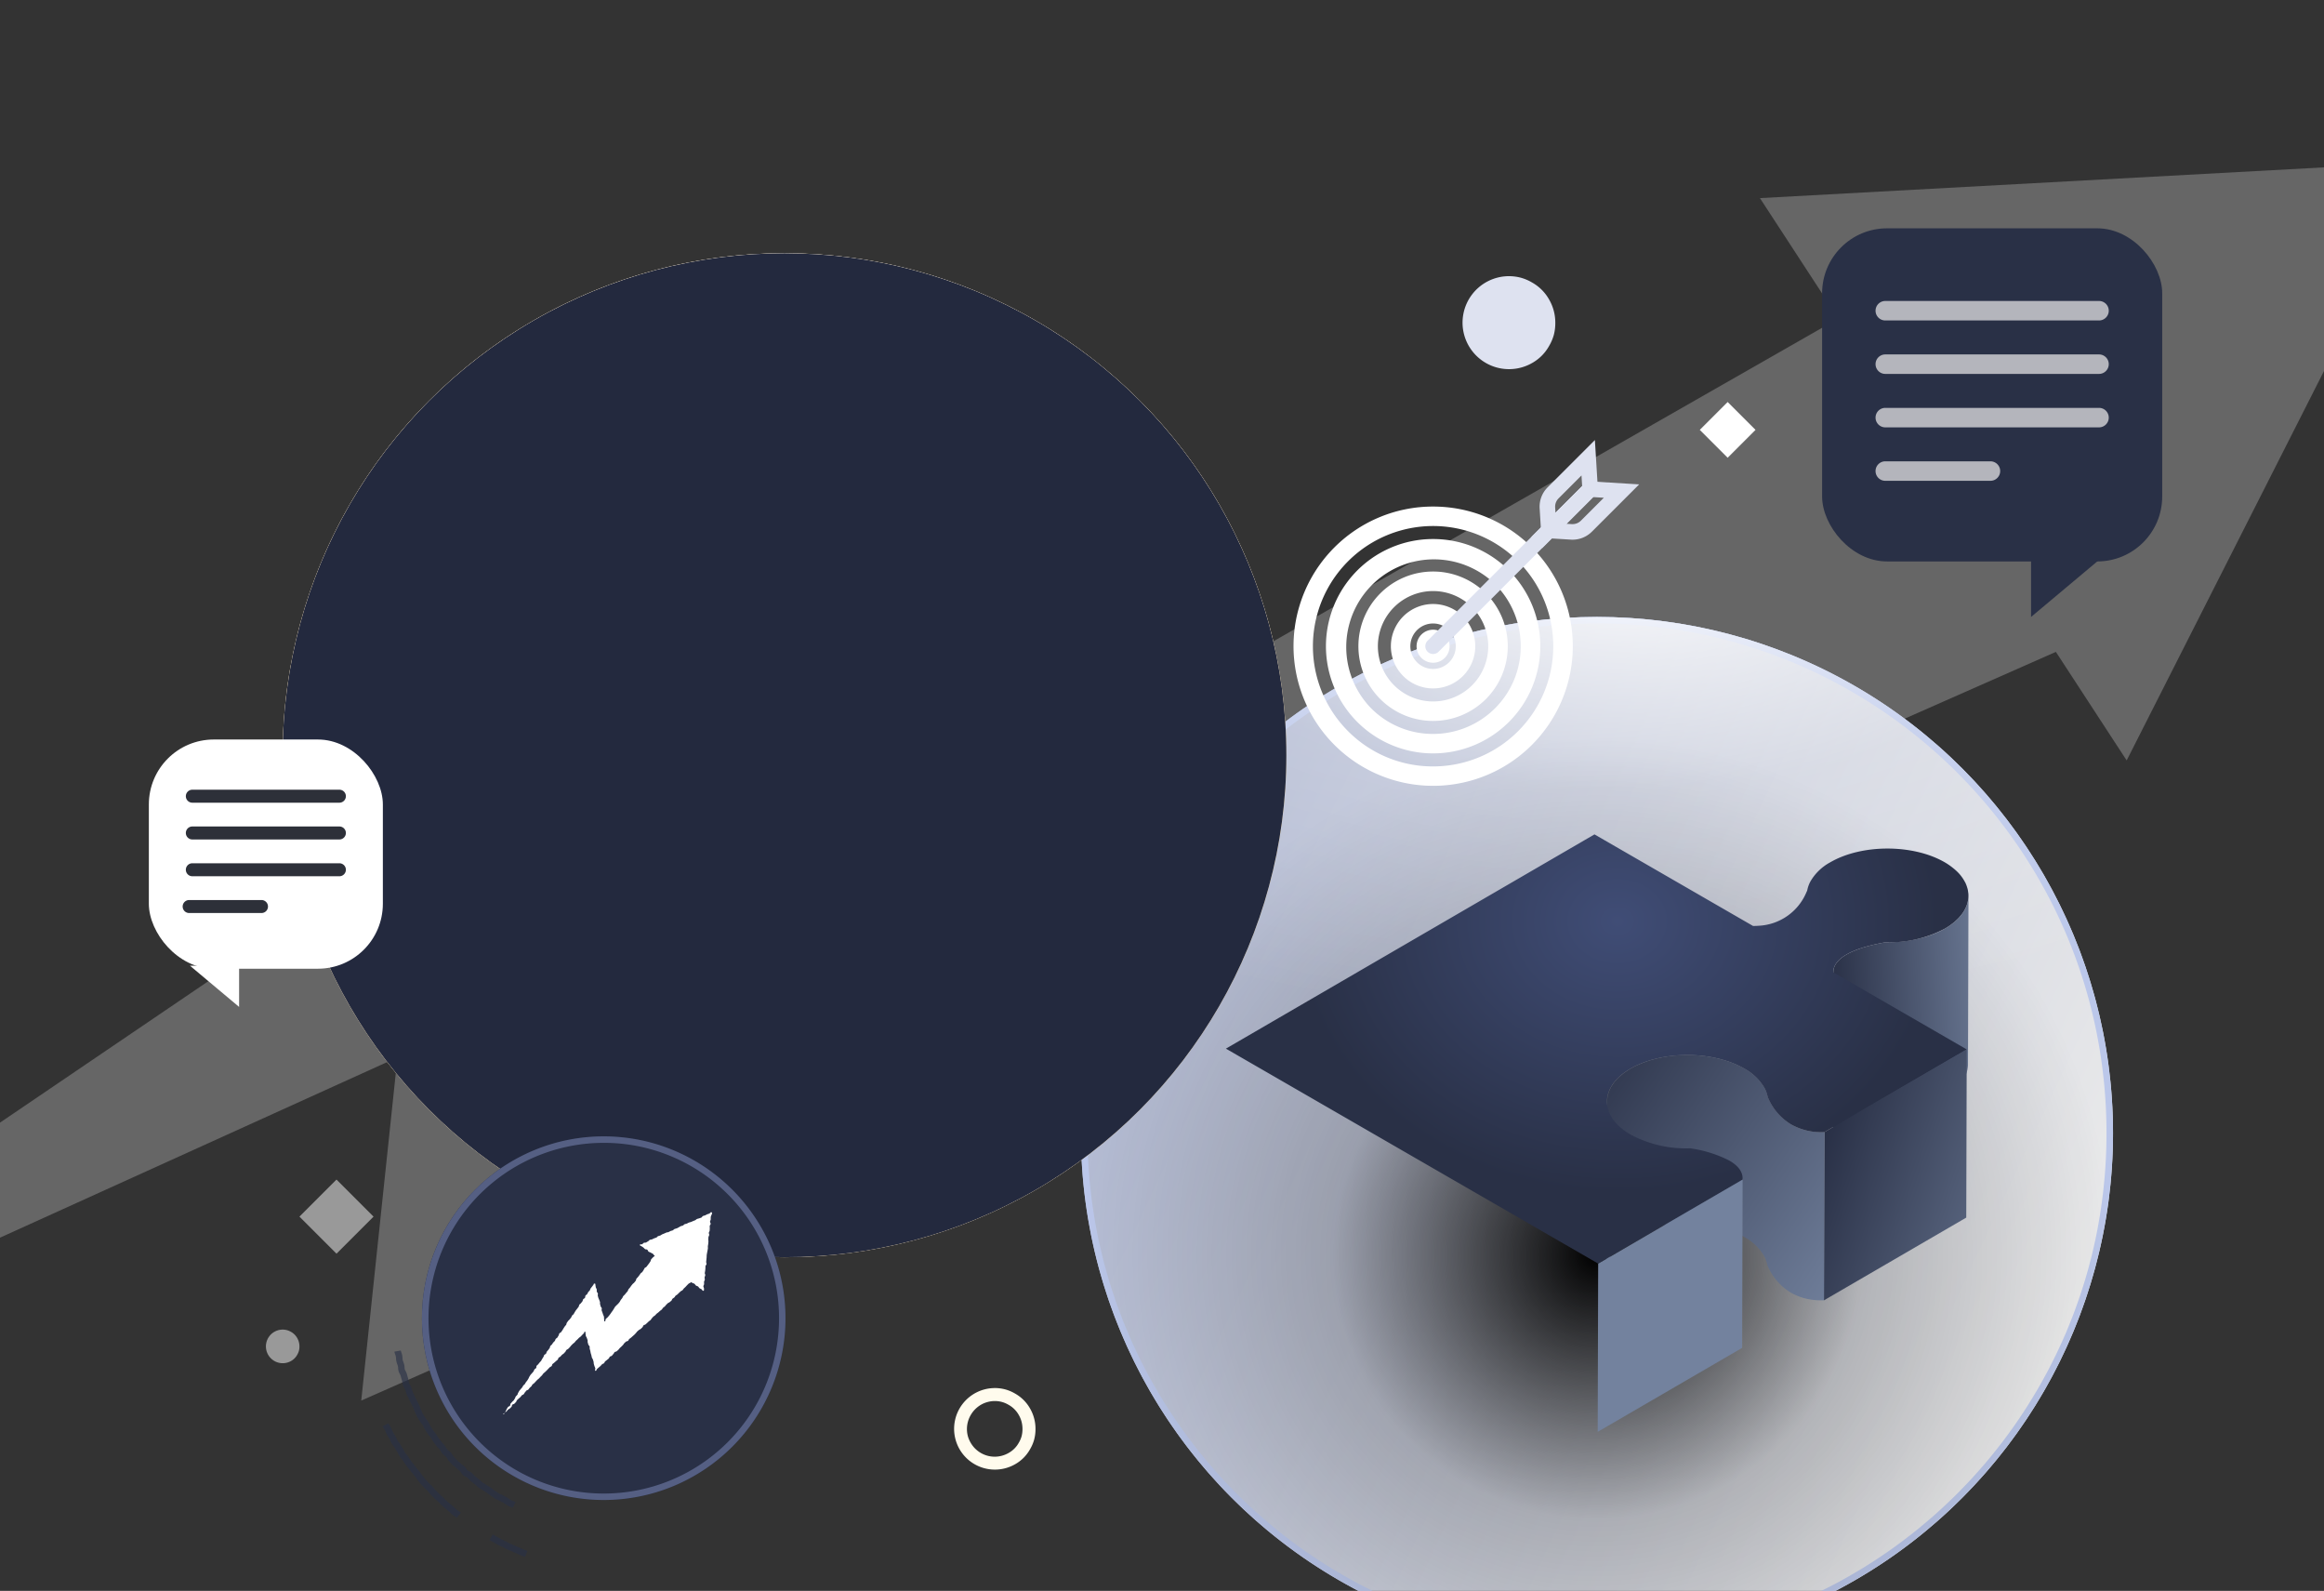 <svg xmlns="http://www.w3.org/2000/svg" xmlns:xlink="http://www.w3.org/1999/xlink" width="358" height="245" viewBox="0 0 358 245"><rect x="0" y="0" width="358" height="245" fill="#333333" stroke="none"/><defs><radialGradient id="b" cx=".5" cy=".618" r=".5" gradientUnits="objectBoundingBox"><stop offset="0"></stop><stop offset=".512" stop-opacity=".2"></stop><stop offset="1" stop-opacity="0"></stop></radialGradient><radialGradient id="e" cx=".518" cy="-.071" r=".897" gradientTransform="matrix(1 0 0 .517 0 -.034)" gradientUnits="objectBoundingBox"><stop offset="0" stop-color="#fff"></stop><stop offset=".512" stop-color="#fff" stop-opacity=".2"></stop><stop offset="1" stop-color="#fff" stop-opacity="0"></stop></radialGradient><radialGradient id="i" cx=".527" cy=".18" r=".432" gradientTransform="matrix(1 0 0 1.463 0 -.061)" gradientUnits="objectBoundingBox"><stop offset="0" stop-color="#404d76"></stop><stop offset="1" stop-color="#293046"></stop></radialGradient><radialGradient id="j" cx=".5" cy=".698" r=".678" gradientTransform="matrix(1 0 0 .687 0 .219)" xlink:href="#b"></radialGradient><radialGradient id="m" cx=".5" cy=".195" r=".761" gradientTransform="matrix(1 0 0 1.359 0 -.11)" gradientUnits="objectBoundingBox"><stop offset="0" stop-color="#ffce83"></stop><stop offset=".414" stop-color="#ffaa21"></stop><stop offset="1" stop-color="#ff8721"></stop></radialGradient><linearGradient id="d" x1=".938" y1=".77" x2=".029" y2=".343" gradientUnits="objectBoundingBox"><stop offset="0" stop-color="#ebebeb"></stop><stop offset="1" stop-color="#b0b8d1"></stop></linearGradient><linearGradient id="a" x1="1.27" y1=".402" x2="0" y2=".548" gradientUnits="objectBoundingBox"><stop offset="0" stop-color="#73829e"></stop><stop offset="1" stop-color="#293046"></stop></linearGradient><linearGradient id="f" x1="1.543" y1="1.153" x2=".051" y2=".262" xlink:href="#a"></linearGradient><linearGradient id="g" x1="1.137" y1="1" x2="-.166" y2="0" xlink:href="#a"></linearGradient><linearGradient id="k" y1=".5" x2="1" y2=".5" gradientUnits="objectBoundingBox"><stop offset="0" stop-color="#ffa91d"></stop><stop offset="1" stop-color="#ffc76c"></stop></linearGradient><clipPath id="c"><path data-name="Rectangle 770" transform="translate(153 3917)" fill="#ffece2" d="M0 0h358v245H0z"></path></clipPath><clipPath id="h"><path data-name="Path 4244" d="M336.2 391.508l-.073 25.906a2.051 2.051 0 01-.011.217l.073-25.907a2.047 2.047 0 00.011-.216z" transform="translate(-336.112 -391.508)" fill="none"></path></clipPath><clipPath id="l"><path data-name="Path 3665" d="M241.55 219.934l-.071 25.053c0-.077 0-.153-.006-.229l.071-25.054c.004.077.006.153.006.23z" transform="translate(-241.473 -219.704)" stroke="#fffbed" fill="#34a0e1"></path></clipPath></defs><g transform="translate(-153 -3917)" clip-path="url(#c)"><g data-name="Group 3116" opacity=".25"><g data-name="Path 244"><path data-name="Path 4235" d="M487.642 4009.462l-278.994 123.226 5.577-52.845-139.884 63.424 174.358-118.327-5.413 51.292 215.739-123.223z" fill="#fff"></path></g><g data-name="Group 3115"><path data-name="Path 4236" d="M527.348 3941.884l-103.239 5.626 56.493 86.595z" fill="#fff"></path></g></g><g data-name="jig + yellow" transform="translate(319.512 4012.011)"><circle data-name="Ellipse 1422" cx="79.494" cy="79.494" r="79.494" fill="url(#d)"></circle><path data-name="Ellipse 1422 - Outline" d="M79.494 1a79.079 79.079 0 00-15.82 1.595A78.059 78.059 0 0035.608 14.4a78.726 78.726 0 00-28.44 34.541 78.092 78.092 0 00-4.573 14.733 79.269 79.269 0 000 31.641A78.059 78.059 0 0014.4 123.38a78.726 78.726 0 0034.536 28.44 78.093 78.093 0 0014.733 4.573 79.27 79.27 0 0031.641 0 78.059 78.059 0 0028.066-11.81 78.726 78.726 0 0028.44-34.536 78.093 78.093 0 004.573-14.733 79.27 79.27 0 000-31.641 78.06 78.06 0 00-11.81-28.066 78.727 78.727 0 00-34.536-28.44 78.092 78.092 0 00-14.728-4.572A79.079 79.079 0 0079.494 1m0-1A79.494 79.494 0 110 79.494 79.494 79.494 0 0179.494 0z" fill="#bbc7ea"></path><circle data-name="Ellipse 1428" cx="79.494" cy="79.494" r="79.494" style="isolation:isolate;mix-blend-mode:overlay" fill="url(#b)"></circle><circle data-name="Ellipse 1429" cx="79.494" cy="79.494" r="79.494" style="isolation:isolate;mix-blend-mode:overlay" fill="url(#e)"></circle><g data-name="Group 3126"><path data-name="Path 4239" d="M381.551 315.5a4.49 4.49 0 01-.028.208c0 .02-.006.038-.009.057l-.021.114c0 .019-.007.039-.011.057l-.026.125-.054.224a4.348 4.348 0 01-.133.383 3.487 3.487 0 01-.115.273c-.054.117-.115.231-.175.344s-.116.2-.182.306-.134.206-.213.309a4.087 4.087 0 01-.256.319c-.079.1-.152.188-.237.281-.11.113-.225.224-.347.337l-.014.013-.036.035c-.067.064-.132.128-.206.194a5.535 5.535 0 01-.464.363 4.289 4.289 0 01-.244.191c-.257.178-.525.355-.812.522a13.017 13.017 0 01-1.2.6c-.122.055-.248.105-.373.157q-.471.2-.965.363c-.139.047-.277.1-.418.141-.188.058-.381.11-.574.162s-.377.1-.57.149-.4.087-.595.127-.368.075-.555.107a21.31 21.31 0 01-1.44.2c-.047 0-.1.006-.143.01a21.95 21.95 0 01-2.311.092l-.159.028c-.36.065-.7.132-1.03.2l-.19.043a25.59 25.59 0 00-.824.191c-.11.027-.214.055-.321.083a21.79 21.79 0 00-.6.166l-.31.093c-.071.022-.149.043-.217.065-.1.031-.182.064-.276.1-.114.039-.229.077-.337.117a14.26 14.26 0 00-.427.165c-.1.039-.2.077-.286.116-.138.059-.265.119-.392.179-.076.036-.158.072-.23.109a7.876 7.876 0 00-.383.208c-.05.029-.106.056-.154.085l-.018.01c-.042.025-.075.051-.116.076a6.913 6.913 0 00-.368.245c-.057.042-.106.083-.159.124a5.082 5.082 0 00-.252.208c-.015.014-.035.028-.05.042s-.039.044-.062.066a3.838 3.838 0 00-.295.317c-.017.019-.04.039-.055.059s-.015.024-.025.037a2.925 2.925 0 00-.207.308c-.006.01-.015.019-.02.029a2.5 2.5 0 00-.153.327c0 .006-.007.013-.01.02-.009.024-.012.047-.021.071a2.393 2.393 0 00-.067.233c0 .014-.01.03-.013.044s0 .038-.006.058a2.234 2.234 0 00-.029.253c0 .017-.005.035-.006.051v.053l-.073 25.906c0-.034 0-.07.006-.1a2.235 2.235 0 01.029-.253c.006-.034.011-.067.019-.1.017-.076.04-.153.067-.232.01-.031.018-.061.03-.093a2.488 2.488 0 01.153-.326l.022-.034a2.958 2.958 0 01.208-.309c.024-.032.054-.064.08-.1a3.754 3.754 0 01.3-.317c.038-.036.072-.072.112-.108.077-.069.164-.138.252-.207.053-.042.1-.084.159-.125a6.84 6.84 0 01.366-.243c.047-.03.087-.059.137-.088s.1-.056.151-.084c.124-.071.248-.141.386-.21.072-.036.153-.072.229-.108.127-.06.254-.121.393-.18.091-.039.19-.077.286-.116a11.342 11.342 0 01.765-.282c.159-.054.322-.108.494-.161q.151-.047.309-.093c.193-.056.4-.112.6-.166.105-.028.209-.056.318-.083.262-.065.539-.129.824-.19l.19-.043c.376-.079.772-.156 1.189-.229q.531.008 1.063-.01c.027 0 .054 0 .081-.005.391-.015.779-.042 1.166-.077.044 0 .09 0 .134-.009h.009c.486-.048.966-.118 1.441-.2.05-.009.1-.013.151-.021.135-.024.266-.058.4-.085.2-.04.4-.081.6-.128s.379-.1.567-.147.387-.1.577-.163c.059-.019.122-.032.181-.052.081-.026.155-.061.235-.088q.5-.167.967-.364c.125-.052.25-.1.372-.157a12.972 12.972 0 001.2-.6l.146-.087c.232-.141.453-.288.666-.435.085-.064.165-.125.244-.192a5.666 5.666 0 00.464-.362l.042-.039c.059-.054.113-.107.168-.16l.046-.043.011-.01c.118-.11.23-.217.336-.327.085-.092.158-.184.237-.28q.08-.091.154-.185a2.45 2.45 0 00.1-.134c.079-.1.146-.206.213-.309.051-.079.1-.157.143-.235l.039-.07c.06-.114.121-.227.175-.344.043-.089.079-.181.115-.273l.025-.065c.04-.106.078-.212.108-.318l.054-.223.027-.129.006-.032v-.02l.021-.116c0-.019.006-.036.009-.056a3.418 3.418 0 00.045-.462v-.1l.073-25.906a3.35 3.35 0 01-.017.35z" transform="translate(-244.848 -272.169)" fill="url(#a)"></path><g data-name="Group 3117"><path data-name="Path 4240" d="M380.252 356.638l-.073 25.906-21.93 12.745.073-25.906z" transform="translate(-243.799 -290.043)" fill="url(#f)"></path></g><path data-name="Path 4241" d="M332.86 370.045c-.155 0-.317.005-.486 0-.084 0-.171-.006-.257-.009-.108 0-.216-.01-.329-.018s-.208-.019-.314-.03-.188-.019-.285-.031a9.04 9.04 0 01-.35-.055c-.092-.015-.184-.03-.277-.048-.112-.022-.225-.051-.339-.077s-.216-.05-.326-.08c-.084-.023-.169-.052-.253-.079a7.18 7.18 0 01-.5-.17c-.131-.05-.263-.1-.395-.16-.067-.029-.134-.056-.2-.087-.21-.1-.42-.2-.627-.324a8.807 8.807 0 01-3.653-4.264 4.648 4.648 0 00-.535-1.449 7.915 7.915 0 00-3.057-2.9c-.293-.169-.6-.326-.91-.475-.1-.049-.212-.091-.317-.138-.186-.083-.37-.169-.561-.244-.022-.009-.047-.015-.069-.023a15.97 15.97 0 00-1.33-.45c-.036-.01-.069-.025-.106-.035-.1-.03-.214-.051-.319-.079a19.268 19.268 0 00-.771-.189c-.069-.015-.135-.035-.2-.05-.1-.021-.208-.034-.312-.054-.217-.041-.436-.08-.656-.114-.088-.014-.174-.033-.262-.046s-.2-.021-.294-.033a21.29 21.29 0 00-.619-.069c-.1-.009-.195-.024-.293-.032s-.187-.009-.281-.015a26.21 26.21 0 00-.629-.034c-.1 0-.208-.014-.313-.016h-1.272c-.068 0-.135.011-.2.014-.28.012-.557.032-.835.056-.113.009-.227.011-.34.022-.035 0-.07.011-.105.015-.476.05-.947.114-1.412.2-.022 0-.046.005-.067.009-.136.024-.266.059-.4.085-.231.047-.462.093-.688.147-.166.04-.326.087-.489.132-.215.059-.429.116-.639.183-.044.014-.092.025-.137.039-.075.024-.145.057-.219.083-.334.114-.659.237-.978.371-.119.05-.237.1-.354.151a12.8 12.8 0 00-1.171.593l-.152.089c-.113.068-.211.142-.319.213-.152.1-.307.2-.448.3-.122.089-.232.182-.347.274-.13.1-.262.208-.381.315-.025.022-.053.042-.077.064a8.56 8.56 0 00-.446.449c-.029.032-.055.065-.083.1-.083.093-.167.187-.242.282-.032.042-.053.084-.085.126-.107.143-.2.288-.293.434-.038.061-.087.12-.122.182-.018.031-.027.062-.044.093-.069.128-.125.257-.182.387-.032.075-.077.149-.105.225-.01.026-.013.052-.022.077-.043.123-.073.247-.106.371-.022.084-.055.167-.072.251 0 .022 0 .045-.007.067-.024.129-.033.26-.045.389-.007.085-.026.17-.029.255v.109l-.073 25.906c0-.121.02-.242.031-.363s.021-.261.045-.391c.019-.106.052-.212.079-.318.033-.124.063-.248.107-.371.036-.1.084-.2.127-.3.056-.129.113-.259.182-.387.05-.093.11-.184.166-.276a6.653 6.653 0 01.619-.842c.028-.032.053-.064.083-.1.16-.175.336-.345.523-.513.119-.108.252-.211.381-.315.114-.092.224-.185.347-.274.14-.1.295-.2.447-.3s.3-.206.471-.3a13.015 13.015 0 011.171-.593c.117-.052.236-.1.355-.151q.477-.2.976-.37c.119-.04.236-.084.356-.122.211-.066.426-.124.642-.183.162-.044.322-.092.486-.131.227-.055.459-.1.691-.148.155-.031.308-.067.465-.095.465-.082.936-.147 1.412-.2.147-.015.3-.025.443-.038a23.2 23.2 0 01.837-.056c.179-.007.359-.011.538-.015.227 0 .454-.006.681 0q.284 0 .569.016.315.012.629.034.288.02.574.048.311.03.62.069.278.036.555.079c.221.034.44.073.658.114l.515.1c.26.057.516.121.77.188.142.038.286.073.426.114.455.133.9.282 1.331.449.214.084.421.175.628.267.106.047.216.09.319.139.313.149.618.306.91.475a7.911 7.911 0 013.057 2.9 4.646 4.646 0 01.535 1.448 8.806 8.806 0 003.653 4.264c.208.12.418.226.628.324.067.031.134.058.2.088.091.039.182.083.273.118.041.017.081.026.122.042.169.064.336.119.5.17.059.018.12.043.178.06l.074.018c.11.03.219.055.328.08.086.02.173.046.258.063.027.006.053.009.08.014.094.019.186.033.279.048s.168.032.25.044l.1.011c.1.013.191.022.286.032.071.007.144.018.214.024a.67.67 0 01.1.005c.113.009.221.013.33.018.06 0 .124.009.182.01h.691l.073-25.907c-.056.005-.105.004-.145.005z" transform="translate(-218.466 -290.703)" fill="url(#g)"></path><g data-name="Group 3120"><g data-name="Group 3119" clip-path="url(#h)" transform="translate(101.848 86.447)"><g data-name="Group 3118" style="isolation:isolate"><path data-name="Path 4242" d="M.08 0L.007 25.906v.057L.08.056v-.057" fill="#949494"></path><path data-name="Path 4243" d="M.088.057L.015 25.964c0 .055-.005.108-.01.159L.078.216c.005-.051.009-.1.01-.159" fill="#999"></path></g></g></g><g data-name="Group 3122"><g data-name="Group 3121"><path data-name="Path 4245" d="M307.177 302.778a10.1 10.1 0 011.273.877c.253.2.437.365.61.529a6.281 6.281 0 011.2 1.572 4.7 4.7 0 01.105.188c.062.135.118.266.167.4.031.1.069.188.094.288a3.025 3.025 0 01.157.728 2.423 2.423 0 01.039.291 4.171 4.171 0 01-.009.675 5.091 5.091 0 01-.1.561l-.054.224a4.348 4.348 0 01-.133.383 3.487 3.487 0 01-.115.273c-.054.117-.115.231-.175.344s-.116.2-.182.306-.134.206-.213.309-.165.216-.256.319-.152.188-.237.281c-.11.113-.225.224-.347.337-.085.079-.165.16-.256.241a5.531 5.531 0 01-.464.363 4.289 4.289 0 01-.244.191c-.257.178-.525.355-.812.522a18.092 18.092 0 01-9.138 2.112c-6.943 1.221-8.1 3.32-8.07 4.64l20.543 11.861-21.93 12.744a9.48 9.48 0 01-5.075-1.164 8.809 8.809 0 01-3.653-4.264 4.641 4.641 0 00-.535-1.448 7.912 7.912 0 00-3.057-2.9c-4.864-2.808-12.727-2.8-17.558 0s-4.807 7.359.057 10.167a18.1 18.1 0 009.132 2.1 18.87 18.87 0 016.056 1.89c1.81 1.045 2.11 2.16 2.031 2.934l-22.242 12.926-57.337-33.1 22.315-12.968 12.639-7.345 21.821-12.681 1.58.913 20.573 11.878 2.269 1.31c.147 0 .307 0 .466-.007.135-.007.282-.014.423-.025a8.41 8.41 0 007.331-5.144c.043-.1.091-.181.128-.28a4.737 4.737 0 01.525-1.452 7.835 7.835 0 013.035-2.9c4.853-2.814 12.74-2.818 17.623.001z" transform="translate(-174.115 -264.998)" fill="url(#i)"></path></g></g><g data-name="Group 3123"><path data-name="Path 4246" d="M101.921 86.664l-.073 25.906-22.242 12.926.073-25.906z" fill="#73829e"></path></g><g data-name="Group 3125"><g data-name="Group 3124"><path data-name="Path 4247" d="M253.739 389.549l-.073 25.906-57.337-33.1.073-25.906z" transform="translate(-174.059 -289.959)" fill="url(#f)"></path></g></g></g></g><g data-name="jig + yellow" transform="translate(196.542 3956.001)"><circle data-name="Ellipse 1422" cx="77.307" cy="77.307" r="77.307" fill="#ffe7be"></circle><path data-name="Ellipse 1422 - Outline" d="M77.307 1a75.946 75.946 0 00-42.663 13.031A76.532 76.532 0 007 47.605a76.205 76.205 0 007.035 72.365 76.532 76.532 0 0033.574 27.647 76.205 76.205 0 0072.365-7.035 76.532 76.532 0 0027.647-33.574 76.205 76.205 0 00-7.035-72.365A76.532 76.532 0 00107.009 7a75.828 75.828 0 00-29.7-6m0-1A77.307 77.307 0 110 77.307 77.307 77.307 0 0177.307 0z" fill="#ffedcc"></path><circle data-name="Ellipse 1428" cx="77.307" cy="77.307" r="77.307" style="isolation:isolate;mix-blend-mode:overlay" fill="url(#j)"></circle><circle data-name="Ellipse 1429" cx="77.307" cy="77.307" r="77.307" style="isolation:isolate;mix-blend-mode:overlay" opacity=".75" fill="url(#e)"></circle><g data-name="Group 1995"><path data-name="Path 3661" d="M149.1 205.929c-.173-.1-.366-.2-.568-.3-.061-.03-.127-.059-.191-.088q-.231-.106-.487-.21c-.046-.019-.083-.038-.129-.056l-.115-.042c-.134-.051-.275-.1-.419-.152-.1-.034-.193-.069-.3-.1-.16-.052-.331-.1-.5-.155-.081-.024-.153-.049-.237-.073l-.062-.016c-.169-.047-.351-.093-.531-.14-.112-.029-.217-.058-.333-.086a37.595 37.595 0 00-.711-.16c-.078-.016-.149-.035-.229-.052h-.015a37.31 37.31 0 00-.951-.181l-.082-.016c-.342.006-.685 0-1.027-.013-.195-.006-.388-.019-.581-.031s-.4-.024-.6-.042-.381-.041-.572-.064-.395-.047-.591-.077-.408-.069-.611-.106l-.544-.1c-.26-.057-.517-.122-.771-.189-.136-.036-.274-.067-.408-.106q-.662-.192-1.289-.434c-.21-.082-.414-.17-.616-.259-.105-.047-.215-.089-.318-.138-.311-.147-.612-.3-.9-.469-2.367-1.367-3.549-3.16-3.544-4.951l-.071 25.054c-.005 1.79 1.177 3.584 3.544 4.95.29.167.592.323.9.47.1.048.209.09.313.136.175.077.347.158.527.23.03.011.063.019.093.031q.626.243 1.288.434c.022.006.042.016.065.022.112.031.228.054.341.084.255.067.512.133.773.189.047.011.092.024.138.034.132.027.269.045.4.07.2.037.407.075.613.107.057.008.112.021.168.029.14.02.281.031.421.047.191.023.381.047.574.064.057.005.112.014.169.019.143.012.287.014.43.023.195.012.388.025.583.031.056 0 .111.008.167.009.286.007.573.008.859 0q.54.094 1.032.2c.085.017.161.036.244.054.243.052.485.105.712.16.114.028.217.057.328.085.182.047.366.093.537.141l.294.088c.172.052.345.1.506.157l.295.1c.144.051.285.1.419.152.084.032.163.064.243.1.171.07.334.14.489.212l.19.087c.2.1.4.2.569.3 1.593.92 1.977 1.9 1.975 2.629l.071-25.054c.012-.743-.367-1.718-1.967-2.638z" transform="translate(-103.204 -155.746)" fill="url(#k)"></path><path data-name="Path 3661 - Outline" d="M27.167 41.371h1c0 1.683 1.165 3.287 3.294 4.517.265.153.549.3.866.45.053.025.112.05.174.076l.132.057a13.928 13.928 0 001.847.67c.075.022.155.042.239.063l.157.04c.24.063.5.129.75.184.138.03.279.056.428.083l.158.029c.185.034.359.066.537.093s.377.051.576.075l.06.007c.172.021.333.04.5.055s.348.027.531.038h.056a22.75 22.75 0 001.33.045h.286l.047.008.056.011.028.005c.361.064.675.124.96.183h.019l.136.03.1.022c.224.048.484.1.725.163l.224.057.116.03.1.025c.147.038.3.077.444.117l.04.011.027.007.134.041.1.032a12.457 12.457 0 01.75.24l.072.025c.141.049.291.1.433.157l.045.017.073.027c.032.012.063.026.094.04l.041.018c.179.073.349.146.507.219l.049.022.154.072c.234.113.43.216.6.312a3.805 3.805 0 012.224 3.062l-.071 25.054h-1c0-.782-.594-1.541-1.725-2.194a8.733 8.733 0 00-.696-.354l-.022-.01a8.662 8.662 0 00-.468-.2l-.034-.014-.2-.079c-.131-.051-.277-.1-.406-.148l-.285-.1c-.157-.051-.329-.1-.493-.153l-.113-.034-.175-.052c-.15-.042-.32-.085-.484-.127l-.039-.01-.145-.038-.178-.046a26.776 26.776 0 00-.7-.156l-.1-.023-.137-.03c-.32-.066-.646-.129-.973-.186h-.832c-.038 0-.076 0-.113-.006h-.061a17.862 17.862 0 01-.53-.028h-.065l-.158-.008c-.091 0-.185-.008-.283-.016-.034 0-.072-.007-.11-.012l-.061-.007c-.177-.016-.351-.037-.518-.057l-.071-.009-.153-.016a8.038 8.038 0 01-.28-.032c-.034 0-.069-.011-.1-.018l-.062-.011h-.006a12.613 12.613 0 01-.563-.1l-.064-.012-.165-.028c-.08-.013-.163-.026-.248-.044l-.1-.024-.045-.011c-.281-.06-.556-.131-.792-.193-.047-.013-.094-.023-.141-.034a3.534 3.534 0 01-.209-.052.868.868 0 01-.072-.024 15.72 15.72 0 01-1.319-.445l-.016-.005a1.782 1.782 0 01-.078-.026h-.006c-.143-.057-.279-.118-.411-.177l-.134-.06-.108-.046a4.78 4.78 0 01-.216-.095 12.91 12.91 0 01-.94-.489c-2.452-1.416-3.8-3.328-3.794-5.385zm12.629 7.483c-.234 0-.487 0-.8-.015-.2-.007-.4-.019-.6-.031h-.055c-.183-.011-.373-.022-.562-.04s-.355-.037-.527-.058l-.058-.007c-.2-.024-.4-.048-.605-.079s-.385-.064-.569-.1l-.158-.029c-.15-.028-.3-.056-.459-.089a18.84 18.84 0 01-.793-.194l-.146-.037a7.004 7.004 0 01-.274-.072c-.45-.131-.9-.281-1.33-.448-.23-.089-.451-.186-.638-.268l-.117-.05a5.295 5.295 0 01-.212-.093c-.343-.162-.65-.322-.939-.488a8.758 8.758 0 01-2.8-2.429l-.062 22.1c0 1.683 1.165 3.287 3.294 4.516.264.152.548.3.868.451.054.025.114.051.177.077l.123.053.141.063c.125.056.244.109.364.158h.014l.078.026c.409.159.828.3 1.248.421l.066.022c.048.013.1.025.155.038s.115.027.172.042c.225.059.488.127.749.183h.008l.078.019.052.013c.064.013.133.024.2.036s.125.02.187.032l.062.011c.183.033.355.065.532.092l.1.017.062.011c.078.011.157.019.241.028l.17.018.073.009c.168.02.327.039.489.054l.094.01.067.007c.081.007.16.01.245.014l.177.009h.067c.173.011.337.021.5.027l.093.005h.071c.27.007.556.008.839 0h.047l.047.008c.352.062.7.129 1.047.2l.157.034.091.02c.235.05.485.105.723.162l.2.051.135.035.04.01c.17.043.345.088.51.134l.193.058.108.033c.171.051.351.106.52.161.106.035.206.07.3.1.138.049.291.1.436.158l.213.084.037.015c.192.079.358.151.51.221l.015.007a10.053 10.053 0 01.787.399 6.127 6.127 0 011.232.917l.065-22.91c0-.782-.594-1.541-1.725-2.193a8.509 8.509 0 00-.661-.338l-.055-.025a7.838 7.838 0 00-.468-.2l-.075-.033-.045-.02-.045-.016-.073-.027a9.818 9.818 0 00-.4-.145l-.074-.026a12.763 12.763 0 00-.703-.224l-.122-.038-.1-.032-.063-.017a17.43 17.43 0 00-.421-.111l-.1-.025-.122-.032a9.676 9.676 0 00-.2-.052c-.23-.055-.482-.11-.7-.157l-.115-.026-.105-.024h-.019a40.074 40.074 0 00-.938-.179l-.038-.007z" fill="#ffc05f"></path><path data-name="Path 3662" d="M227.774 203.917a2.082 2.082 0 01-.038.334 2.1 2.1 0 01-.092.321l-.011.029a2.441 2.441 0 01-.142.3l-.019.033a2.764 2.764 0 01-.226.336l-.009.013a3.746 3.746 0 01-.381.409l-.034.031c-.107.1-.228.2-.358.3l-.044.034q-.2.15-.449.3l-.047.029c-.133.08-.276.159-.427.238l-.088.046c-.155.078-.318.156-.492.233l-.083.036c-.186.08-.38.16-.589.238-.208.078-.431.155-.663.23l-.112.036c-.2.064-.411.127-.632.189l-.14.039q-.3.083-.622.162l-.121.03c-.245.059-.5.117-.766.173l-.184.038c-.251.052-.51.1-.78.152l-.1.018c-.151.027-.308.053-.465.079l-.217.037c-.234.037-.474.074-.72.11q-.406.024-.807.064c-.057.006-.113.017-.17.024-.353.038-.7.088-1.047.145-.086.014-.175.021-.26.036l-.126.024c-.411.076-.813.168-1.21.27-.126.033-.248.072-.373.107-.19.053-.383.1-.568.161-.059.019-.113.045-.172.065-.3.1-.593.214-.881.331-.139.057-.282.107-.418.167a12.59 12.59 0 00-1.2.605l-.147.087c-.11.066-.2.137-.308.206-.147.1-.3.19-.433.288-.119.087-.225.176-.336.265-.126.1-.254.2-.369.305-.024.021-.052.04-.074.061a6.08 6.08 0 00-.431.435c-.029.031-.053.062-.08.093-.079.091-.161.181-.234.273-.031.04-.052.082-.082.122-.1.138-.2.278-.282.419-.036.059-.085.117-.119.176-.016.029-.026.061-.042.09-.067.124-.121.249-.175.373-.031.074-.074.145-.1.218-.009.025-.012.05-.021.075a3.603 3.603 0 00-.1.358c-.021.082-.054.162-.07.243 0 .021 0 .043-.007.064-.023.125-.031.251-.043.377-.008.082-.026.165-.029.247v.105l-.071 25.054c0-.117.019-.235.029-.351s.021-.253.044-.378c.019-.1.05-.205.077-.308.031-.12.061-.24.1-.358.035-.1.082-.2.124-.293.054-.125.109-.25.175-.373.049-.089.107-.178.162-.267a6.17 6.17 0 01.599-.819c.026-.031.051-.062.079-.092.155-.169.326-.334.506-.5.114-.1.243-.2.368-.3s.217-.18.337-.267c.135-.1.285-.192.431-.287s.295-.2.457-.294a12.515 12.515 0 011.2-.605c.135-.06.279-.111.418-.167.288-.117.579-.231.881-.332.242-.081.489-.155.739-.226.125-.035.248-.074.375-.106.4-.1.8-.194 1.209-.27.127-.024.258-.038.386-.059.346-.057.7-.107 1.048-.145.323-.035.648-.068.977-.087q.37-.054.721-.11l.217-.037.465-.079h.027l.069-.014c.27-.049.528-.1.779-.151l.185-.039c.265-.056.522-.114.766-.173l.12-.03c.217-.053.425-.107.626-.163l.136-.037q.331-.093.633-.19l.045-.014.067-.023c.232-.075.454-.152.663-.23.208-.079.4-.158.587-.238l.083-.036c.175-.077.338-.155.493-.234l.086-.044c.152-.079.295-.158.428-.238l.021-.011.027-.019q.245-.149.449-.3l.044-.033q.2-.148.359-.3l.019-.016c.006 0 .009-.011.015-.016a3.687 3.687 0 00.381-.41l.006-.009a2.793 2.793 0 00.226-.336l.01-.014c0-.006.005-.012.009-.018a2.443 2.443 0 00.142-.3l.008-.016v-.013a2.183 2.183 0 00.092-.321 2.074 2.074 0 00.038-.334v-.012-.051l.071-25.054a.251.251 0 01.002.061z" transform="translate(-125.151 -157.662)" fill="url(#k)"></path><path data-name="Path 3662 - Outline" d="M102.125 46.191h1l-.071 25.049v.101a2.558 2.558 0 01-.037.342v.159l-.046.047c-.02.073-.043.147-.069.222l-.011.041-.019.038a2.967 2.967 0 01-.153.326.536.536 0 01-.03.056l-.012.019a3.314 3.314 0 01-.245.363l-.025.036-.016.016a4.217 4.217 0 01-.4.43.552.552 0 01-.042.04l-.016.013a5.53 5.53 0 01-.389.32l-.011.009-.038.028c-.141.1-.3.209-.469.313a.628.628 0 01-.053.034l-.02.011a8.715 8.715 0 01-.446.248l-.023.012-.072.036c-.164.083-.337.165-.514.244l-.05.021-.032.014h-.005c-.2.088-.4.168-.6.243l-.017.007c-.2.076-.432.155-.68.236l-.015.005-.056.019-.047.014h-.005c-.21.067-.427.132-.644.193l-.087.023-.054.015c-.207.058-.423.114-.638.166l-.042.011-.082.02c-.23.056-.485.113-.777.176l-.186.039c-.289.059-.548.109-.793.154h-.019l-.051.01h-.025l-.471.08-.221.038c-.223.036-.462.073-.73.112h-.042a19.875 19.875 0 00-1.973.226l-.179.027c-.07.01-.135.019-.2.031-.379.071-.764.157-1.175.263-.075.019-.148.04-.225.063l-.14.04c-.27.076-.5.148-.715.219-.311.1-.6.22-.851.321l-.159.062a3.619 3.619 0 00-.244.1 11.951 11.951 0 00-1.15.581 5.092 5.092 0 00-.311.2l-.124.082-.1.063c-.113.073-.219.141-.314.211-.078.056-.152.117-.231.181l-.086.07-.064.051c-.1.081-.2.157-.282.233a7.049 7.049 0 00-.507.504l-.035.041-.005.006c-.1.118-.2.244-.29.363s-.169.239-.256.381l-.041.065c-.04.064-.078.124-.108.179-.056.105-.106.221-.155.334l-.036.082a2.529 2.529 0 00-.075.18c-.028.08-.051.168-.076.262l-.014.055-.024.089a1.937 1.937 0 00-.044.18c-.016.087-.024.182-.033.283v.051c0 .04-.008.082-.013.124-.007.066-.014.128-.015.179h-1v.016l.071-25.045V57.573a1.827 1.827 0 01.021-.2c0-.025.007-.05.01-.075l.005-.059c.01-.11.019-.223.041-.344a.7.7 0 01.012-.088 1.823 1.823 0 01.054-.2l.023-.075.016-.06c.027-.1.055-.212.1-.328a.789.789 0 01.028-.092 1.775 1.775 0 01.078-.172l.033-.069.006-.013a6.22 6.22 0 01.186-.4v-.009a.955.955 0 01.046-.095 1.535 1.535 0 01.094-.144 1.36 1.36 0 00.035-.05c.1-.171.205-.32.307-.456l.015-.023a1.181 1.181 0 01.075-.109c.067-.084.134-.16.2-.234l.051-.058.026-.03c.021-.025.042-.05.065-.074.154-.168.3-.321.458-.462.024-.021.046-.04.07-.058l.013-.01c.1-.092.208-.177.311-.259l.075-.06.085-.069c.084-.068.171-.139.27-.211.123-.089.251-.172.375-.252l.08-.052.1-.069c.065-.045.139-.1.223-.146l.152-.09a13.013 13.013 0 011.245-.629c.1-.043.19-.079.281-.114l.152-.06c.36-.146.641-.252.912-.342l.054-.021c.033-.013.075-.03.122-.045.145-.046.288-.085.427-.123l.162-.044.135-.039c.079-.023.16-.047.245-.069.45-.115.857-.206 1.246-.278l.13-.024c.058-.01.113-.017.162-.023s.069-.008.1-.014c.39-.064.742-.113 1.076-.149l.056-.008c.039-.006.078-.012.118-.016.272-.027.543-.048.806-.064l.693-.106.112-.019.1-.018.122-.02.337-.058.045-.008.053-.01c.247-.045.5-.094.767-.149l.081-.017.1-.02c.292-.062.538-.118.753-.17l.064-.016.055-.014c.2-.05.407-.1.609-.159l.055-.015.083-.023c.2-.055.4-.115.616-.184l.108-.035c.238-.078.441-.148.619-.214l.028-.011c.174-.065.352-.137.562-.228l.048-.021.032-.014c.159-.07.312-.143.471-.223l.037-.019.048-.025c.151-.079.282-.152.4-.221l.012-.007.012-.008.021-.013a5.47 5.47 0 00.409-.273l.04-.031c.128-.1.233-.183.323-.266l.033-.031a3.287 3.287 0 00.322-.343l.014-.019a2.253 2.253 0 00.186-.276l.017-.029a1.949 1.949 0 00.111-.238l.011-.029a1.617 1.617 0 00.067-.227v-.013a1.568 1.568 0 00.029-.254v-.027c.002-.01.002-.017.002-.024zm-.071 25.073v-.019l.065-22.915-.073.07-.038.035a5.47 5.47 0 01-.4.326l-.049.037a6.772 6.772 0 01-.48.321h-.006l-.053.033a8.575 8.575 0 01-.449.25l-.091.047c-.177.089-.346.169-.518.245l-.049.021-.032.014h-.007c-.217.093-.4.169-.587.238l-.028.011c-.2.074-.42.151-.683.237l-.041.013-.073.024c-.231.073-.443.136-.65.194l-.089.025-.052.014c-.211.058-.425.114-.636.166l-.051.013-.072.018c-.227.055-.475.111-.78.176l-.108.022-.077.016a36.16 36.16 0 01-.792.154l-.041.008-.059.011-.346.059-.121.02-.1.016-.124.021c-.284.045-.515.08-.729.112h-.043a20.25 20.25 0 00-.787.062l-.063.009-.1.014c-.318.034-.651.08-1.022.142-.048.008-.1.014-.146.02s-.076.009-.107.015l-.122.023c-.368.068-.753.154-1.178.263a7.456 7.456 0 00-.213.061l-.148.043-.17.047c-.134.036-.26.071-.381.109l-.056.021c-.036.014-.072.029-.109.041-.251.084-.514.183-.853.321l-.168.066a2.462 2.462 0 00-.236.1 12.026 12.026 0 00-1.149.58l-.14.082c-.056.033-.11.071-.167.11a3.903 3.903 0 01-.125.085l-.085.055a7.809 7.809 0 00-.329.22c-.076.056-.15.115-.228.179l-.089.072-.076.061c-.1.078-.189.151-.269.224l-.006.005a1.293 1.293 0 01-.057.047l-.013.01a7.931 7.931 0 00-.433.438l-.042.049-.052.059c-.059.067-.114.129-.163.19l-.014.022a1.249 1.249 0 01-.062.092 5.012 5.012 0 00-.256.381c-.026.042-.053.08-.075.11l-.031.044a.784.784 0 01-.039.082c-.055.1-.1.212-.154.328v.009c-.018.043-.039.085-.058.121s-.022.044-.03.061a.773.773 0 01-.024.081 3.085 3.085 0 00-.072.252l-.017.064c-.012.046-.025.087-.037.124l-.022.074a.692.692 0 01-.01.074c-.015.081-.022.17-.031.265l-.006.065c0 .043-.01.084-.016.124s-.01.07-.011.092v.09l-.063 22.126.085-.118c.1-.136.213-.281.341-.426l.02-.024c.022-.027.045-.054.069-.08a7.8 7.8 0 01.538-.528c.107-.1.22-.187.329-.274l.061-.048.079-.064c.086-.071.176-.144.277-.217.117-.085.24-.164.358-.241l.093-.06.116-.077c.113-.076.231-.154.363-.231a12.937 12.937 0 011.246-.63c.1-.044.2-.082.293-.118l.142-.056a14.345 14.345 0 011.67-.575l.13-.038c.083-.024.168-.049.259-.072.431-.111.838-.2 1.24-.277.083-.015.162-.027.239-.038l.156-.023c.389-.064.741-.113 1.077-.149.36-.039.665-.069.979-.088.254-.037.481-.072.692-.106l.21-.036h.006l.46-.078h.049l.043-.009c.239-.043.49-.092.769-.149l.181-.038c.284-.06.53-.116.752-.17h.007l.058-.014.054-.014c.2-.05.41-.1.611-.159l.061-.016.077-.021c.2-.058.412-.12.613-.184l.052-.016.015-.005.038-.013c.231-.075.443-.148.63-.218l.015-.006c.187-.071.371-.145.563-.228l.047-.02.032-.014c.164-.073.322-.147.471-.223h.007l.056-.028.021-.011c.153-.08.285-.153.4-.222l.016-.009.02-.013.01-.006c.152-.093.291-.185.412-.275h.005l.014-.011.021-.016c.115-.087.224-.176.323-.266l.007-.006.021-.02a3.2 3.2 0 00.326-.35l.01-.012a2.3 2.3 0 00.186-.276l.014-.023v-.007a1.947 1.947 0 00.11-.237l.011-.028a1.683 1.683 0 00.069-.241l.006-.032a1.577 1.577 0 00.023-.222z" fill="#ffc05f"></path><g data-name="Group 1992"><g data-name="Group 1991"><path data-name="Path 3663" d="M106.855 57.761l-.071 25.053c0-.077 0-.153-.006-.229l.071-25.054c.004.077.006.153.006.23z" fill="#34a0e1"></path><path data-name="Path 3663 - Outline" d="M107.348 57.503c.005.092.007.178.006.262l-.071 25.007v.046l-1-.006v-.039c0-.051 0-.105-.005-.16v-.03l.071-25.054z" fill="#fffbed"></path><g data-name="Group 1990" clip-path="url(#l)" transform="translate(106.778 57.531)"><g data-name="Group 1989" style="isolation:isolate"><path data-name="Path 3664" d="M.077.23L.006 25.283c0-.077 0-.153-.006-.229L.071 0c0 .077.006.153.006.23" fill="#34a0e1"></path><path data-name="Path 3664 - Outline" d="M.506 25.287l-1-.006v-.039c0-.051 0-.105-.005-.16v-.03L-.428-.002l1-.026C.577.064.579.15.578.234L.507 25.241l-.001.046z" fill="#fffbed"></path></g></g></g></g><path data-name="Path 3666" d="M107.717 82.26l-26.1 15.168-.071 25.053 26.1-15.168 28.806-16.74.071-25.053z" fill="#feb134"></path><path data-name="Path 3666 - Outline" d="M137.026 64.65l-.074 26.212L81.04 123.35l.074-26.212zm-1.073 25.635l.068-23.895-53.9 31.326-.068 23.895z" fill="#ffc05e"></path><g data-name="Group 1993"><path data-name="Path 3667" d="M239.232 218.18l-28.806 16.74-26.1 15.168-55.265-31.907 21.51-12.5c.077-.748-.213-1.827-1.964-2.837a18.261 18.261 0 00-5.857-1.828 17.51 17.51 0 01-8.831-2.032c-4.7-2.716-4.728-7.117-.055-9.833s12.277-2.719 16.981 0a7.68 7.68 0 012.956 2.795 4.582 4.582 0 01.518 1.407 8.517 8.517 0 003.532 4.123 9.167 9.167 0 004.907 1.126l21.209-12.325L205.32 198.6c.156 1.321-.833 3.68-9.041 4.868a19.235 19.235 0 00-2.411.292 15.1 15.1 0 00-4.821 1.706c-4.673 2.715-4.648 7.117.055 9.832s12.3 2.715 16.975 0c2.416-1.4 3.579-3.265 3.48-5.109a8.252 8.252 0 018.024-4.511z" transform="translate(-102.709 -152.66)" fill="url(#m)"></path><path data-name="Path 3667 - Outline" d="M81.257 33.04l21.821 12.6.029.249a3.131 3.131 0 01-1.588 2.948c-1.536 1.107-4.186 1.939-7.877 2.473H93.6a18.8 18.8 0 00-2.348.284 14.516 14.516 0 00-4.661 1.646c-2.092 1.215-3.242 2.8-3.24 4.466s1.172 3.276 3.294 4.5a18.213 18.213 0 0016.474 0 7.466 7.466 0 002.518-2.235 3.923 3.923 0 00.714-2.415l-.007-.136.063-.121a8.51 8.51 0 013.961-3.919 9.557 9.557 0 014.1-.869c.14 0 .283 0 .424.008h.124l.107.062 22.4 12.931-55.9 32.487-56.264-32.484L47.376 52.72c-.039-.755-.629-1.48-1.723-2.112a18.005 18.005 0 00-5.647-1.76h-.3a17.772 17.772 0 01-8.743-2.1c-2.444-1.411-3.791-3.317-3.794-5.366s1.324-3.93 3.737-5.332a19.207 19.207 0 0117.482 0 8.238 8.238 0 013.142 2.984 5.128 5.128 0 01.562 1.5 8.051 8.051 0 003.3 3.839 8.445 8.445 0 004.255 1.067h.261zm20.865 13.2L81.258 34.194 60.191 46.433h-.125c-.14.005-.282.008-.421.008a9.586 9.586 0 01-4.755-1.2 9.048 9.048 0 01-3.74-4.356l-.024-.054-.01-.058a4.1 4.1 0 00-.463-1.254 7.252 7.252 0 00-2.768-2.6 18.22 18.22 0 00-16.48 0c-2.091 1.215-3.242 2.8-3.24 4.466s1.172 3.276 3.294 4.5a16.765 16.765 0 008.243 1.968h.378l.047.008a19.028 19.028 0 016.02 1.887c1.992 1.15 2.3 2.441 2.211 3.322l-.026.253-20.984 12.195 54.267 31.331 53.909-31.329-20.793-12.004h-.263a7.64 7.64 0 00-7.115 4.133 5 5 0 01-.885 2.882 8.447 8.447 0 01-2.848 2.545 19.2 19.2 0 01-17.476 0c-2.444-1.411-3.791-3.317-3.794-5.366s1.324-3.93 3.737-5.332a15.5 15.5 0 014.981-1.766 19.8 19.8 0 012.452-.3c7.443-1.081 8.557-3.061 8.603-4.072z" fill="#ffbb56"></path></g><g data-name="Group 1994"><path data-name="Path 3668" d="M184.3 262.778l-.071 25.053-55.265-31.907.071-25.053z" transform="translate(-102.681 -165.35)" fill="url(#k)"></path><path data-name="Path 3668 - Outline" d="M82.044 123.35L25.781 90.866l.074-26.206 56.264 32.48zM26.782 90.29l54.267 31.331.068-23.9L26.85 66.39z" fill="#ffc05f"></path></g></g><circle data-name="Ellipse 1664" cx="77.307" cy="77.307" r="77.307" style="mix-blend-mode:color;isolation:isolate" fill="#23293e"></circle></g><path data-name="Path 666" d="M385.432 3959.53a7.2 7.2 0 011.859.242 7.1 7.1 0 011.72.736 6.859 6.859 0 012.621 2.618 7.106 7.106 0 01.955 3.579 7.207 7.207 0 01-.225 1.859 7.082 7.082 0 01-.736 1.72 6.793 6.793 0 01-2.616 2.623 7.16 7.16 0 11-3.579-13.377z" fill="#dee2f0"></path><path data-name="Path 4237" d="M196.542 4121.76a2.6 2.6 0 01.672.087 2.567 2.567 0 01.622.266 2.479 2.479 0 01.947.946 2.568 2.568 0 01.345 1.294 2.6 2.6 0 01-.081.672 2.56 2.56 0 01-.266.621 2.455 2.455 0 01-.945.948 2.588 2.588 0 11-1.294-4.835z" opacity=".5" fill="#fff"></path><path data-name="Path 4238" d="M306.235 4130.76a6.312 6.312 0 011.628.212 6.177 6.177 0 011.511.643 6.053 6.053 0 012.3 2.295 6.235 6.235 0 01.839 3.14 6.331 6.331 0 01-.2 1.629 6.165 6.165 0 01-.643 1.511 6 6 0 01-2.293 2.3 6.279 6.279 0 11-3.14-11.727zm0 10.574a4.348 4.348 0 002.138-.578 4.012 4.012 0 001.564-1.569 4.2 4.2 0 00.441-1.024 4.549 4.549 0 00-.011-2.222 4.252 4.252 0 00-.426-1.028 4.059 4.059 0 00-1.568-1.566 4.215 4.215 0 00-1.024-.441 4.236 4.236 0 00-2.221.007 4.23 4.23 0 00-1.031.429 4.365 4.365 0 00-1.561 1.574 4.246 4.246 0 00-.431 1.028 4.276 4.276 0 00-.013 2.22 4.245 4.245 0 00.438 1.026 4.281 4.281 0 003.705 2.143z" fill="#fffbed"></path><g data-name="Group 194" transform="translate(210.541 4092.037)"><circle data-name="Ellipse 1660" cx="28" cy="28" r="28" transform="translate(7.459 -.037)" fill="#293046"></circle><path data-name="Ellipse 1660 - Outline" d="M35.459.963A27.007 27.007 0 0024.95 52.842 27.007 27.007 0 0045.968 3.084 26.83 26.83 0 0035.459.963m0-1a28 28 0 11-28 28 28 28 0 0128-28z" fill="#555f83"></path><g data-name="Group 189"><path data-name="Path 345" d="M21.452 57.158a2.821 2.821 0 00-.283-.111 3.351 3.351 0 01-.429-.176 3.127 3.127 0 01-.394-.253 2.557 2.557 0 00-.249-.166l-.23-.124c-.144-.077-.292-.156-.439-.241a2.408 2.408 0 00-.271-.125 3 3 0 01-.424-.2 6.12 6.12 0 01-.375-.253 5.214 5.214 0 00-.257-.177 4.2 4.2 0 01-.363-.269 3.578 3.578 0 00-.512-.354 6.263 6.263 0 01-.382-.246c-.077-.055-.168-.107-.264-.162a3.841 3.841 0 01-.386-.243 3.591 3.591 0 01-.345-.3 3.074 3.074 0 00-.229-.206l-.219-.168c-.126-.1-.257-.2-.385-.3a2.933 2.933 0 01-.335-.334 2.35 2.35 0 00-.2-.212 1.094 1.094 0 00-.21-.111 1.755 1.755 0 01-.464-.277 1.8 1.8 0 01-.328-.425 1.127 1.127 0 00-.138-.2 2.538 2.538 0 00-.236-.185 3.137 3.137 0 01-.362-.292 2.923 2.923 0 00-.234-.2 3.453 3.453 0 01-.35-.3 10.925 10.925 0 01-.317-.344 10.43 10.43 0 00-.2-.22 2.336 2.336 0 01-.286-.4 1.676 1.676 0 00-.156-.23 1.744 1.744 0 00-.211-.183 2.41 2.41 0 01-.362-.331 2.773 2.773 0 01-.266-.393 2.133 2.133 0 00-.16-.245 5.327 5.327 0 00-.209-.239 3.56 3.56 0 01-.29-.339 17.828 17.828 0 00-.17-.215c-.1-.125-.2-.253-.3-.387a4.44 4.44 0 01-.244-.379c-.057-.1-.111-.185-.167-.265s-.125-.165-.2-.253c-.089-.111-.182-.225-.269-.354a38.64 38.64 0 01-.418-.64 3.146 3.146 0 01-.213-.413 2.562 2.562 0 00-.133-.27 2.388 2.388 0 00-.178-.241 3.011 3.011 0 01-.272-.38c-.049-.086-.109-.173-.171-.266-.081-.119-.165-.242-.24-.381a4.02 4.02 0 01-.187-.413c-.042-.1-.082-.2-.126-.287a3.211 3.211 0 01-.175-.432 2.684 2.684 0 00-.108-.28c-.043-.089-.092-.179-.144-.275a7.457 7.457 0 01-.207-.4 8.07 8.07 0 00-.139-.282c-.065-.128-.133-.261-.195-.4-.04-.094-.088-.188-.138-.288-.064-.128-.131-.259-.189-.4a4.25 4.25 0 01-.14-.429 4.142 4.142 0 00-.094-.3 1.73 1.73 0 00-.131-.247 2.4 2.4 0 01-.22-.439 2.5 2.5 0 01-.1-.475 1.833 1.833 0 00-.055-.279c-.048-.149-.087-.295-.125-.436-.028-.1-.054-.2-.083-.3a1.523 1.523 0 00-.115-.245 2.2 2.2 0 01-.2-.459 2.455 2.455 0 01-.07-.485 1.807 1.807 0 00-.034-.28c-.022-.089-.058-.187-.095-.29a3.64 3.64 0 01-.137-.44 3.015 3.015 0 01-.057-.465 2.4 2.4 0 00-.032-.3 2.2 2.2 0 00-.086-.279 2.827 2.827 0 01-.132-.458l.985-.174a2.019 2.019 0 00.09.3 3.025 3.025 0 01.124.416 3.232 3.232 0 01.049.427 2.2 2.2 0 00.035.313 2.863 2.863 0 00.1.321 4.021 4.021 0 01.124.386 2.6 2.6 0 01.061.45 1.666 1.666 0 00.037.292 1.437 1.437 0 00.117.253 2.3 2.3 0 01.191.43c.034.112.063.223.091.33.036.135.07.262.109.384a2.634 2.634 0 01.093.442 1.7 1.7 0 00.058.29 1.612 1.612 0 00.135.258 2.517 2.517 0 01.208.406c.049.13.085.257.12.379a3.449 3.449 0 00.105.329c.042.1.1.213.155.328s.111.221.163.342.106.225.167.345c.052.1.106.209.158.32s.112.224.176.342c.055.1.111.205.165.315a3.521 3.521 0 01.153.389 2.385 2.385 0 00.119.3c.065.126.115.249.164.368a3.223 3.223 0 00.14.312c.052.095.118.193.189.3s.143.211.211.329a2.194 2.194 0 00.185.253 3.215 3.215 0 01.253.348 3.384 3.384 0 01.19.378 2.328 2.328 0 00.144.286c.149.234.282.437.4.621.062.092.137.185.217.284s.158.2.235.305.144.221.208.328.125.209.19.3c.089.12.181.236.279.359l.178.225c.072.093.155.184.242.281s.163.18.244.279a2.951 2.951 0 01.244.365 1.968 1.968 0 00.169.256 1.621 1.621 0 00.219.193 2.536 2.536 0 01.338.3 2.465 2.465 0 01.264.377 1.554 1.554 0 00.162.237c.073.079.145.158.214.236.1.11.191.214.287.312a2.611 2.611 0 00.252.214 3.725 3.725 0 01.315.268 2.316 2.316 0 00.25.2 3.365 3.365 0 01.333.264 1.831 1.831 0 01.309.407 1.079 1.079 0 00.141.2 1.053 1.053 0 00.211.112 1.81 1.81 0 01.446.261 3.165 3.165 0 01.3.305 2.121 2.121 0 00.221.225c.116.095.234.185.36.28l.227.174a3.859 3.859 0 01.307.273 2.756 2.756 0 00.248.221 3.051 3.051 0 00.289.18c.112.064.227.13.343.212s.211.139.327.21c.1.059.2.121.3.188.116.078.218.16.317.239a3.4 3.4 0 00.277.208c.1.067.2.137.3.205s.21.15.313.212a2.181 2.181 0 00.288.135 3.233 3.233 0 01.387.182c.133.076.269.149.412.226l.238.128a3.377 3.377 0 01.354.232 2.3 2.3 0 00.269.176 2.517 2.517 0 00.3.122 3.6 3.6 0 01.387.155z" fill="#293046" opacity=".647"></path></g><g data-name="Group 190"><path data-name="Path 346" d="M23.347 64.723a8 8 0 00-.3-.106c-.136-.047-.276-.1-.417-.153s-.276-.12-.407-.181c-.1-.046-.192-.089-.285-.129-.182-.078-.363-.16-.538-.24l-.155-.07a6.374 6.374 0 00-.3-.124c-.131-.053-.266-.107-.4-.171s-.269-.136-.395-.2l-.279-.147c-.091-.047-.18-.087-.27-.13-.134-.064-.273-.13-.411-.2s-.265-.146-.391-.218c-.094-.054-.182-.105-.272-.154s-.182-.1-.279-.146a9.433 9.433 0 01-.392-.208l.494-.87c.112.064.229.123.353.186.1.051.2.1.3.158s.2.111.292.166c.122.07.237.137.353.2s.246.122.378.185c.1.046.192.091.287.138s.209.109.308.162c.121.065.234.126.349.181s.224.1.347.147.222.089.335.141l.157.071c.17.077.346.157.518.231.108.046.213.1.314.142.125.058.243.113.361.161s.239.09.367.134c.107.037.218.075.33.119z" fill="#293046" opacity=".647"></path></g><g data-name="Group 191"><path data-name="Path 347" d="M12.82 58.698c-.075-.059-.163-.115-.257-.175a3.684 3.684 0 01-.373-.26 4.184 4.184 0 01-.327-.307c-.079-.08-.153-.155-.227-.218s-.157-.129-.241-.2a9.43 9.43 0 01-.347-.288l-.185-.162c-.127-.111-.258-.225-.387-.343-.111-.1-.213-.207-.311-.309-.078-.081-.152-.158-.227-.229s-.159-.146-.244-.222c-.1-.093-.213-.188-.318-.293a39.955 39.955 0 01-.537-.542c-.108-.111-.2-.225-.29-.335-.071-.088-.139-.171-.208-.244s-.147-.145-.23-.221c-.1-.1-.213-.2-.317-.311-.068-.076-.142-.15-.22-.23-.1-.1-.2-.208-.305-.324s-.189-.233-.275-.347a5.082 5.082 0 00-.2-.253c-.1-.118-.183-.238-.264-.354-.065-.093-.126-.18-.19-.259s-.133-.161-.2-.245a10.287 10.287 0 01-.281-.342c-.061-.079-.124-.156-.19-.238a10.043 10.043 0 01-.284-.36 10.725 10.725 0 00-.193-.247c-.091-.113-.184-.231-.274-.356s-.167-.249-.243-.37a3.143 3.143 0 00-.367-.511 3.653 3.653 0 01-.28-.359 3.79 3.79 0 01-.222-.4c-.05-.1-.1-.192-.149-.273-.085-.134-.166-.271-.243-.4l-.149-.251a2.747 2.747 0 00-.18-.247 3.359 3.359 0 01-.265-.375 3.7 3.7 0 01-.2-.407c-.044-.1-.086-.2-.133-.282s-.108-.182-.169-.277c-.075-.119-.154-.242-.225-.376s-.131-.275-.186-.407c-.043-.1-.084-.2-.129-.29s-.1-.177-.159-.272a4.375 4.375 0 01-.222-.391l.9-.437c.047.1.109.2.174.3s.135.219.2.343.113.243.161.358.094.225.145.321.119.2.188.312.134.211.2.326a3.993 3.993 0 01.177.372 2.915 2.915 0 00.144.3 2.526 2.526 0 00.19.263 3.593 3.593 0 01.246.343l.157.264c.077.13.149.253.225.374s.137.241.2.356a3 3 0 00.164.3 2.853 2.853 0 00.208.264 3.952 3.952 0 01.255.323c.071.1.136.207.2.308s.136.218.206.316.156.207.243.315c.07.088.143.178.213.273s.168.215.259.328c.067.082.136.167.2.255.08.1.165.2.255.309.072.085.147.173.22.264s.158.21.229.312.141.2.212.286.157.2.229.292.153.2.231.292.17.184.264.28.165.168.248.259.16.161.252.245.189.174.284.274.174.2.254.3.154.189.231.269c.18.184.356.362.523.528.086.085.179.168.279.255s.18.16.271.246.175.174.257.259.178.185.267.267c.119.11.24.215.367.326l.19.166c.1.087.2.17.311.257.086.069.175.14.263.215.107.091.2.185.29.276a3.388 3.388 0 00.25.237 2.888 2.888 0 00.276.19 4 4 0 01.339.233z" fill="#293046" opacity=".647"></path></g><g data-name="Group 1998"><g data-name="Path 244"><path data-name="Path 3672" d="M50.742 20.648c.002.168-.078.116-.202.23s-.084.157-.208.27-.186.05-.309.162-.117.122-.24.235-.137.1-.26.214-.122.116-.25.231-.14.096-.264.21-.065.178-.189.292-.176.057-.3.172-.113.126-.237.24-.106.132-.228.249l-.25.228c-.123.115-.085.157-.209.27s-.167.067-.29.182l-.25.23c-.123.114-.113.126-.237.24s-.157.078-.28.192-.082.16-.205.276-.153.082-.276.197-.053.19-.179.305-.135.1-.258.213-.17.062-.293.177-.119.119-.241.233-.094.145-.217.26-.146.091-.269.205-.078.163-.202.278-.148.088-.271.203l-.25.23c-.123.115-.146.09-.27.204s-.105.132-.228.25-.154.082-.277.195-.102.137-.225.252-.079.162-.202.277-.149.088-.271.202-.12.12-.243.234-.128.109-.25.224-.191.042-.315.157-.053.188-.18.304-.118.12-.246.236-.17.065-.293.182-.134.104-.258.218-.09.152-.213.265-.11.133-.234.244-.132.107-.252.22-.128.11-.25.225-.148.088-.272.203-.07.172-.196.286-.205.026-.33.14-.122.117-.248.232-.08.162-.204.277-.115.125-.239.239l-.25.228c-.124.115-.09.15-.214.265s-.13.107-.251.221-.2.027-.327.143-.073.17-.197.283-.095.146-.22.261-.19.044-.314.158-.066.176-.19.29-.14.099-.264.215-.144.093-.269.209-.067.176-.191.292-.18.054-.304.17-.104.138-.228.252-.135.106-.259.222-.134.105-.26.222-.095.348-.26.298.02-.238-.025-.407-.084-.155-.129-.322-.053-.163-.098-.33.008-.182-.037-.348-.06-.162-.104-.33-.115-.146-.16-.314-.028-.17-.072-.335-.057-.164-.101-.33-.02-.173-.064-.34l-.09-.332c-.044-.166.027-.186-.018-.352s-.153-.138-.198-.304-.051-.166-.096-.332.024-.185-.02-.352-.07-.161-.114-.327-.108-.15-.153-.318-.003-.178-.048-.346.088-.248-.08-.295-.062.12-.181.236l-.238.24c-.119.121-.112.128-.23.249s-.154.085-.273.206-.116.124-.234.244-.134.105-.251.224-.092.146-.21.263-.149.09-.267.21l-.237.24c-.118.119-.095.142-.214.264s-.116.122-.234.243-.171.068-.29.188-.064.174-.183.295-.108.132-.228.251-.16.081-.277.2-.108.133-.226.253-.164.075-.283.195-.043.194-.162.315-.143.095-.262.216-.133.106-.25.226-.149.091-.268.21-.033.205-.151.326-.171.07-.29.19l-.237.244c-.12.12-.115.125-.234.245s-.126.114-.247.236-.14.1-.258.22-.084.154-.203.275-.121.117-.24.238-.11.133-.23.25-.143.097-.263.218-.115.124-.234.245-.108.132-.228.25-.15.09-.27.21-.066.172-.186.293-.136.104-.25.224-.088.151-.208.272-.193.052-.31.17-.095.146-.216.265-.075.164-.194.284-.18.06-.297.184-.097.142-.215.264-.14.1-.259.222-.131.109-.249.23-.053.188-.17.309-.115.124-.235.245-.203.039-.323.16-.022.213-.14.338-.122.119-.241.24-.17.07-.29.192-.097.144-.217.266-.185.057-.306.178-.028.355-.169.259.094-.092.189-.23.081-.15.178-.287.047-.173.143-.312.084-.148.18-.285.21-.057.307-.197.01-.199.106-.34.13-.113.227-.252.146-.102.246-.242.084-.147.179-.285.043-.175.139-.313.14-.107.236-.245.038-.18.134-.318.068-.158.164-.295.12-.122.215-.265.13-.115.227-.253.072-.155.169-.293.151-.1.246-.238.077-.152.173-.291.114-.127.21-.263.08-.15.176-.287.05-.17.146-.307.086-.145.181-.283.132-.113.227-.25.125-.116.22-.255.048-.171.144-.308.166-.09.261-.227-.01-.21.087-.348.145-.103.246-.242.114-.125.21-.264.136-.11.231-.248.06-.16.16-.299.084-.147.18-.285.043-.176.139-.315.18-.08.277-.219.035-.18.132-.319.128-.116.223-.255.098-.137.195-.275.025-.187.12-.326.144-.104.245-.243.091-.142.187-.28.144-.105.245-.245.046-.173.143-.312.166-.09.263-.229.075-.154.172-.292.029-.186.12-.324.186-.079.28-.216.097-.137.194-.276.076-.152.172-.29.086-.147.183-.286.122-.12.218-.26.019-.193.118-.332.099-.137.195-.276.144-.106.24-.246.118-.123.214-.264.058-.17.15-.308.154-.099.247-.237.07-.156.166-.296.084-.148.18-.287.113-.129.21-.263.106-.133.203-.27.025-.187.12-.325.147-.103.246-.242.118-.124.215-.265.028-.186.125-.325.175-.085.271-.224-.007-.211.09-.35.161-.095.258-.234.06-.165.156-.303.14-.11.235-.248.041-.176.142-.317.11-.134.209-.27.11-.133.207-.27.026-.232.195-.207.082.082.126.248.009.17.052.332.1.146.142.307-.03.181.014.344.121.14.165.302-.054.186-.01.348l.086.321c.043.16.091.149.135.311s.071.154.114.315-.029.181.014.342l.087.324c.043.16.125.14.169.302s-.053.188-.01.349.075.154.118.315.063.157.106.319.086.15.13.313-.02.18.024.342-.07.355.095.39.064-.242.165-.376.157-.093.258-.227.123-.119.226-.253l.204-.27c.103-.132.09-.144.193-.278s.098-.139.2-.273.075-.157.178-.292.075-.156.178-.291.137-.108.245-.245.144-.103.246-.238.112-.128.214-.264.06-.164.166-.3.108-.132.211-.263.058-.173.156-.307.14-.107.246-.243.111-.128.214-.264.122-.121.224-.256.041-.182.145-.318.122-.12.224-.256.091-.143.194-.278.11-.133.214-.265.152-.097.254-.232.11-.133.214-.265.02-.198.124-.333.13-.115.233-.25l.207-.27c.104-.132.092-.144.195-.28s.16-.09.264-.224.085-.15.188-.286.058-.169.162-.304.187-.073.288-.208l.207-.27.206-.27c.104-.131.086-.148.188-.284s.025-.194.127-.329.128-.116.23-.25.153-.098.256-.234.126-.118.23-.253.097-.14.2-.276.011-.21.116-.341.215-.05.317-.189.042-.183.145-.318.138-.11.245-.245.03-.192.134-.328.17-.086.273-.221.076-.158.18-.294.04-.278.212-.296.15.115.275.228.073.168.198.281.157.076.281.189.075.167.2.28.2.03.325.142.075.167.2.279.112.126.237.239.203.025.327.138.105.134.23.249.132.106.253.219.057.192.184.3.16.073.285.186.144.092.268.204.077.166.201.279.132.105.257.218.15.085.275.197.163.07.288.183.106.134.23.249.124.115.248.229.108.132.234.248.102.146.246.235.19.055.191.224z" fill="#fff"></path></g><g data-name="Group 1997"><path data-name="Path 3673" d="M52.078 11.66c-.138-.102-.2.125-.356.199s-.172.035-.329.105-.148.09-.305.162-.177.026-.334.096-.107.183-.264.254-.17.045-.328.113-.176.025-.333.095-.132.126-.289.198-.163.056-.32.127l-.314.14c-.158.07-.18.018-.337.09s-.15.09-.307.16-.181.018-.338.09-.125.145-.282.215-.177.025-.334.096-.142.104-.3.176-.153.082-.31.153-.175.03-.333.101-.126.142-.283.213-.177.027-.334.097-.148.093-.306.163-.187.006-.344.077l-.315.143c-.158.071-.164.056-.32.127s-.139.113-.297.183-.177.027-.334.098-.12.153-.278.223-.171.04-.33.111-.153.08-.31.152-.186.01-.344.08-.122.15-.28.222-.14.11-.297.183-.196-.013-.354.057-.12.156-.28.223-.305-.093-.325.08.102.12.24.22.148.09.287.19.107.145.247.245.212-.005.355.1.069.198.208.298.177.05.317.151.173.058.313.157.097.16.237.26.148.089.288.19.138.103.276.204.146.093.285.194.16.074.3.175.09.17.23.272.187.036.327.137.149.087.289.188.083.185.222.281.204.014.342.116.101.154.241.255.155.08.295.181.143.096.284.197.087.175.226.276.187.035.327.135.108.144.248.244.174.057.313.154.142.1.282.201.095.162.235.263.188.035.328.136.083.185.222.283.172.058.312.159.183.043.323.145.094.165.234.266.18.047.32.149.092.169.233.27.173.058.315.161.114.296.273.226.073-.172.091-.342-.105-.18-.089-.354.092-.164.11-.335-.027-.176-.01-.347.104-.162.118-.333-.048-.178-.032-.35.084-.165.101-.338-.09-.183-.072-.353.043-.17.061-.34.016-.172.034-.343-.012-.174.005-.347.15-.158.167-.329-.07-.181-.053-.353l.036-.342c.017-.172.015-.172.033-.344s-.007-.174.011-.345.04-.17.058-.342.05-.169.067-.341.042-.169.06-.34-.024-.176-.007-.348.043-.17.06-.342.011-.173.029-.344-.039-.177-.021-.347.002-.173.02-.345.096-.164.116-.341-.069-.18-.05-.352.109-.162.126-.333 0-.174.018-.347-.032-.177-.014-.35.13-.16.148-.332-.11-.185-.095-.356.09-.164.107-.34-.016-.176.002-.348.047-.16.11-.323c.084-.2.164-.312.025-.415z" fill="#fff"></path></g></g></g><path data-name="Rectangle 427" fill="#fff" d="M419.136 3978.908l4.294 4.294-4.294 4.293-4.294-4.293z"></path><path data-name="Rectangle 771" opacity=".5" fill="#fff" d="M204.835 4098.652l5.708 5.708-5.708 5.708-5.708-5.708z"></path><path data-name="Ellipse 1423" d="M373.759 3995.01a21.5 21.5 0 0115.209 36.719 21.509 21.509 0 11-23.582-35.028 21.376 21.376 0 018.373-1.691zm0 40.018a18.509 18.509 0 0013.091-31.597 18.511 18.511 0 00-26.179 26.179 18.388 18.388 0 0013.088 5.418z" fill="#fff"></path><path data-name="Ellipse 1424" d="M373.759 4000.012a16.5 16.5 0 0111.672 28.179 16.507 16.507 0 11-18.098-26.879 16.4 16.4 0 016.426-1.3zm0 30.014a13.507 13.507 0 009.55-23.058 13.507 13.507 0 00-19.1 19.1 13.418 13.418 0 009.55 3.958z" fill="#fff"></path><path data-name="Ellipse 1425" d="M373.755 4005.015a11.5 11.5 0 0111.509 11.5 11.5 11.5 0 01-11.509 11.509 11.5 11.5 0 01-11.5-11.509 11.5 11.5 0 0111.5-11.5zm0 20.009a8.5 8.5 0 10-8.5-8.509 8.514 8.514 0 008.5 8.509z" fill="#fff"></path><path data-name="Ellipse 1426" d="M373.757 4010.017a6.5 6.5 0 11-6.5 6.5 6.51 6.51 0 016.5-6.5zm0 10a3.5 3.5 0 10-3.5-3.5 3.506 3.506 0 003.5 3.5z" fill="#fff"></path><path data-name="Ellipse 1427" d="M373.759 4013.976a2.543 2.543 0 11-2.543 2.543 2.546 2.546 0 012.543-2.543z" fill="#fff"></path><g fill="#dee2f0"><path data-name="Line 64" d="M373.759 4017.715a1.193 1.193 0 01-.846-.35 1.2 1.2 0 010-1.692l24.19-24.19a1.2 1.2 0 011.692 0 1.2 1.2 0 010 1.692l-24.19 24.19a1.193 1.193 0 01-.846.35z"></path><path data-name="Path 3674" d="M390.55 4001.42l-.376-6.14a4.194 4.194 0 011.221-3.221l7.29-7.29.491 8.023zm6.071-11.2l-3.534 3.534a1.8 1.8 0 00-.524 1.383l.051.837 4.108-4.108z"></path><path data-name="Path 3675" d="M395.252 4000.112c-.085 0-.171 0-.256-.008l-6.139-.375 8.626-8.627 8.023.492-7.29 7.289a4.219 4.219 0 01-2.964 1.229zm-.947-2.447l.837.051h.11a1.811 1.811 0 001.272-.527l3.535-3.535-1.646-.1z"></path></g><g data-name="Group 3127" transform="translate(433.215 3952.091)"><rect data-name="Rectangle 751" width="52.391" height="51.3" rx="10" transform="translate(.471 .071)" fill="#293046"></rect><path data-name="Path 4234" d="M32.657 59.921l11.011-9.231H32.657z" fill="#293046"></path><path data-name="Line 222" d="M43.128 14.26H10.204a1.5 1.5 0 01-1.5-1.5 1.5 1.5 0 011.5-1.5h32.924a1.5 1.5 0 011.5 1.5 1.5 1.5 0 01-1.5 1.5z" fill="#b4b5bc"></path><path data-name="Line 223" d="M43.128 22.491H10.204a1.5 1.5 0 01-1.5-1.5 1.5 1.5 0 011.5-1.5h32.924a1.5 1.5 0 011.5 1.5 1.5 1.5 0 01-1.5 1.5z" fill="#b4b5bc"></path><path data-name="Line 224" d="M43.128 30.722H10.204a1.5 1.5 0 01-1.5-1.5 1.5 1.5 0 011.5-1.5h32.924a1.5 1.5 0 011.5 1.5 1.5 1.5 0 01-1.5 1.5z" fill="#b4b5bc"></path><path data-name="Line 225" d="M26.403 38.953h-16.2a1.5 1.5 0 01-1.5-1.5 1.5 1.5 0 011.5-1.5h16.2a1.5 1.5 0 011.5 1.5 1.5 1.5 0 01-1.5 1.5z" fill="#b4b5bc"></path></g><g data-name="Group 3130" transform="translate(175.931 4030.885)"><rect data-name="Rectangle 751" width="36.048" height="35.297" rx="10" transform="translate(-.001)" fill="#fff"></rect><path data-name="Path 4234" d="M13.901 41.18l-7.576-6.351h7.576z" fill="#fff"></path><path data-name="Line 222" d="M29.35 9.731H6.697a1 1 0 01-1-1 1 1 0 011-1H29.35a1 1 0 011 1 1 1 0 01-1 1z" fill="#2d3039"></path><path data-name="Line 223" d="M29.35 15.394H6.697a1 1 0 01-1-1 1 1 0 011-1H29.35a1 1 0 011 1 1 1 0 01-1 1z" fill="#2d3039"></path><path data-name="Line 224" d="M29.35 21.058H6.697a1 1 0 01-1-1 1 1 0 011-1H29.35a1 1 0 011 1 1 1 0 01-1 1z" fill="#2d3039"></path><path data-name="Line 225" d="M17.35 26.721H6.207a1 1 0 01-1-1 1 1 0 011-1H17.35a1 1 0 011 1 1 1 0 01-1 1z" fill="#2d3039"></path></g></g></svg>